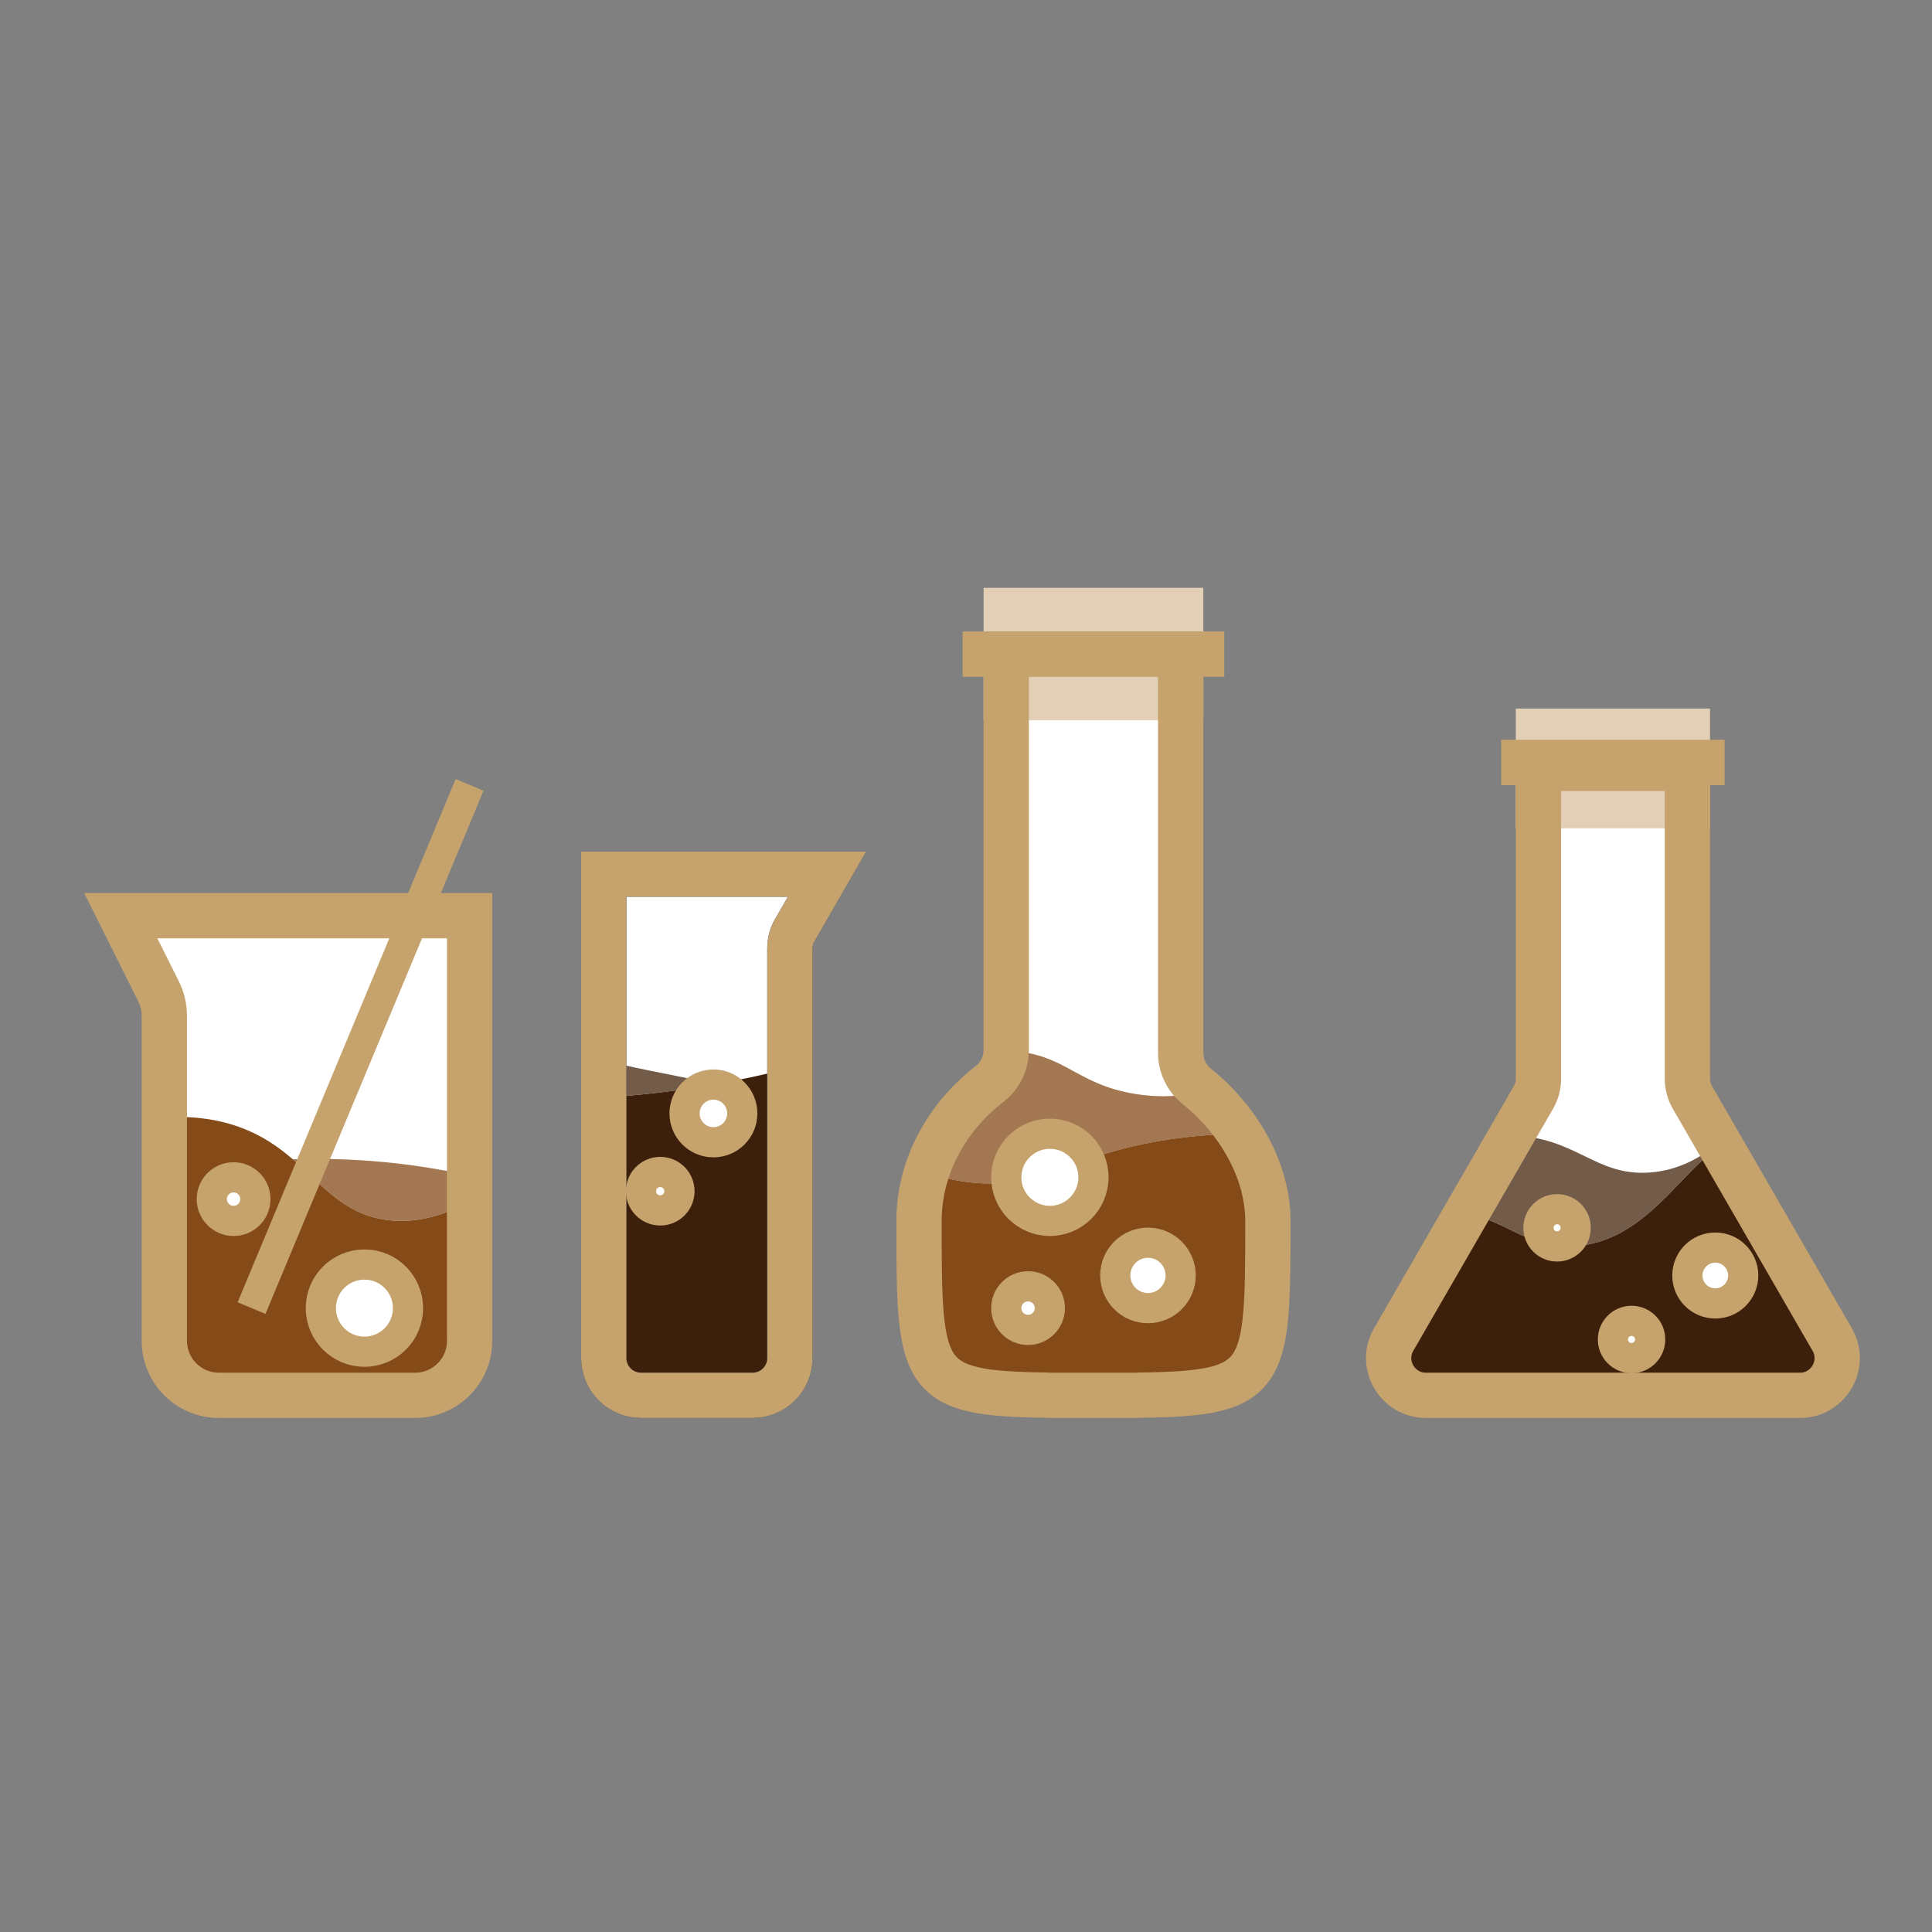 <?xml version="1.0" encoding="utf-8"?>
<!-- Generator: Adobe Illustrator 26.5.0, SVG Export Plug-In . SVG Version: 6.00 Build 0)  -->
<svg version="1.1" id="Слой_1" xmlns="http://www.w3.org/2000/svg" xmlns:xlink="http://www.w3.org/1999/xlink" x="0px" y="0px"
	 viewBox="0 0 64 64" style="enable-background:new 0 0 64 64;" xml:space="preserve">
<rect x="0" y="0" width="64" height="64" fill="#808080" stroke="none"/>
<style type="text/css">
	.st0{fill:#FFFFFF;}
	.st1{fill:#E2CFB6;stroke:#E2CFB6;stroke-width:1.5;stroke-miterlimit:10;}
	.st2{fill:#3D200B;}
	.st3{opacity:0.75;fill:#44240C;}
	.st4{fill:none;stroke:#C6A36C;stroke-width:1.5;stroke-miterlimit:10;}
	.st5{fill:#FFFFFF;stroke:#C6A36C;stroke-miterlimit:10;}
	.st6{fill:none;stroke:#223A5E;stroke-width:1.5;stroke-miterlimit:10;}
	.st7{opacity:0.75;fill:#844A17;}
	.st8{fill:#844A17;}
	.st9{fill:none;stroke:#C6A36C;stroke-miterlimit:10;}
</style>
<g>
	<path class="st0" d="M60.693,44.372l-4.631-8.021c-0.108-0.187-0.165-0.4-0.165-0.617
		V25.455h-4.933v10.279c0,0.216-0.057,0.429-0.165,0.617l-4.631,8.021
		c-0.475,0.822,0.119,1.85,1.068,1.85h12.39
		C60.574,46.222,61.168,45.194,60.693,44.372z"/>
	<rect x="50.963" y="24.222" class="st1" width="4.933" height="2.467"/>
	<path class="st2" d="M56.986,37.952c-1.367,0.915-2.493,3.154-4.789,3.327
		c-1.505,0.113-2.183-0.762-3.608-1.102l-2.422,4.195
		c-0.475,0.822,0.119,1.85,1.068,1.85h12.39c0.949,0,1.543-1.028,1.068-1.85
		L56.986,37.952z"/>
	<path class="st3" d="M52.197,41.279c2.296-0.173,3.422-2.412,4.789-3.327l-0.051-0.089
		c-0.632,0.51-1.358,0.908-2.271,0.977c-1.814,0.137-2.425-1.162-4.592-1.23
		l-1.482,2.567C50.013,40.517,50.691,41.393,52.197,41.279z"/>
	<path class="st4" d="M60.693,44.372l-4.631-8.021c-0.108-0.187-0.165-0.4-0.165-0.617
		V25.455h-4.933v10.279c0,0.216-0.057,0.429-0.165,0.617l-4.631,8.021
		c-0.475,0.822,0.119,1.85,1.068,1.85h12.39
		C60.574,46.222,61.168,45.194,60.693,44.372z"/>
	<circle class="st5" cx="56.821" cy="42.253" r="0.925"/>
	<circle class="st5" cx="54.047" cy="44.372" r="0.617"/>
	<circle class="st5" cx="51.58" cy="40.673" r="0.617"/>
	<line class="st4" x1="49.73" y1="25.257" x2="57.13" y2="25.257"/>
</g>
<g>
	<path class="st0" d="M21.233,46.222h3.7c0.681,0,1.233-0.552,1.233-1.233V31.423
		c0-0.191,0.045-0.38,0.13-0.552l1.103-1.915H20v16.032
		C20,45.67,20.552,46.222,21.233,46.222z"/>
	<path class="st2" d="M23.633,35.927C22.515,36.123,21.307,36.28,20,36.356v8.633
		c0,0.681,0.552,1.233,1.233,1.233h3.7c0.681,0,1.233-0.552,1.233-1.233v-8.083
		v-1.523C25.395,35.583,24.542,35.768,23.633,35.927z"/>
	<path class="st3" d="M20,35.123v1.233c1.307-0.076,2.515-0.233,3.633-0.429
		C22.501,35.618,21.515,35.508,20,35.123z"/>
	<path class="st6" d="M21.233,46.222h3.7c0.681,0,1.233-0.552,1.233-1.233V31.423
		c0-0.191,0.045-0.38,0.13-0.552l1.103-1.915H20v16.032
		C20,45.67,20.552,46.222,21.233,46.222z"/>
	<path class="st4" d="M21.233,46.222h3.7c0.681,0,1.233-0.552,1.233-1.233V31.423
		c0-0.191,0.045-0.38,0.13-0.552l1.103-1.915H20v16.032
		C20,45.67,20.552,46.222,21.233,46.222z"/>
	<circle class="st5" cx="23.633" cy="36.883" r="0.956"/>
	<circle class="st5" cx="21.871" cy="39.46" r="0.637"/>
</g>
<g>
	<path class="st0" d="M42,40.444c0-1.678-0.977-3.352-2.362-4.463
		c-0.336-0.27-0.527-0.68-0.527-1.111V21.667h-5.778v13.111
		c0,0.443-0.203,0.861-0.554,1.132c-1.37,1.057-2.335,2.693-2.335,4.535
		c0,5.215,0.015,5.721,4.265,5.771c0.023,0.001,0.045,0.007,0.069,0.007h2.889
		c0.023,0,0.045-0.006,0.069-0.007C41.985,46.166,42,45.66,42,40.444z"/>
	<path class="st7" d="M37.667,36.247c-2.08-0.318-2.338-1.371-4.333-1.444
		c-0.001-0-0.002,0-0.003,0c-0.008,0.434-0.207,0.841-0.551,1.107
		c-0.95,0.733-1.696,1.748-2.069,2.913c0.327,0.129,0.704,0.241,1.179,0.313
		c2.541,0.388,3.519-0.975,7.222-1.444c0.702-0.089,1.358-0.127,1.955-0.134
		c-0.341-0.52-0.762-0.995-1.236-1.406
		C39.176,36.31,38.507,36.375,37.667,36.247z"/>
	<path class="st8" d="M39.111,37.691c-3.703,0.469-4.681,1.833-7.222,1.444
		c-0.475-0.073-0.852-0.184-1.179-0.313c-0.165,0.515-0.265,1.057-0.265,1.622
		c0,5.215,0.015,5.721,4.265,5.771c0.023,0.001,0.045,0.007,0.069,0.007h2.889
		c0.023,0,0.045-0.006,0.069-0.007C41.985,46.166,42,45.66,42,40.444
		c0-1.005-0.355-2.005-0.934-2.887C40.469,37.564,39.813,37.602,39.111,37.691z"/>
	<rect x="33.333" y="20.222" class="st1" width="5.778" height="2.889"/>
	<circle class="st5" cx="34.056" cy="43.333" r="0.722"/>
	<circle class="st5" cx="38.028" cy="42.25" r="1.083"/>
	<path class="st4" d="M42,40.444c0-1.678-0.977-3.352-2.362-4.463
		c-0.336-0.27-0.527-0.68-0.527-1.111V21.667h-5.778v13.111
		c0,0.443-0.203,0.861-0.554,1.132c-1.37,1.057-2.335,2.693-2.335,4.535
		c0,5.215,0.015,5.721,4.265,5.771c0.023,0.001,0.045,0.007,0.069,0.007h2.889
		c0.023,0,0.045-0.006,0.069-0.007C41.985,46.166,42,45.66,42,40.444z"/>
	<line class="st4" x1="31.889" y1="21.667" x2="40.556" y2="21.667"/>
	<circle class="st5" cx="34.778" cy="39" r="1.444"/>
</g>
<g>
	<path class="st0" d="M13.75,46.222h-6.5c-0.997,0-1.806-0.808-1.806-1.806V33.648
		c0-0.28-0.065-0.557-0.191-0.807L4,30.333h11.556v14.083
		C15.556,45.414,14.747,46.222,13.75,46.222z"/>
	<path class="st8" d="M12.667,40.39c-1.341-0.238-1.999-1.157-2.967-1.987
		C9.314,38.072,8.883,37.754,8.333,37.501c-0.706-0.326-1.644-0.562-2.889-0.486
		v1.93v5.471c0,0.997,0.808,1.806,1.806,1.806h6.5
		c0.997,0,1.806-0.808,1.806-1.806v-4.603
		C14.646,40.296,13.663,40.567,12.667,40.39z"/>
	<path class="st7" d="M9.699,38.403c0.969,0.83,1.626,1.749,2.967,1.987
		c0.996,0.177,1.98-0.093,2.889-0.576v-0.868
		C14.372,38.679,12.298,38.315,9.699,38.403z"/>
	<path class="st4" d="M13.75,46.222h-6.5c-0.997,0-1.806-0.808-1.806-1.806V33.648
		c0-0.28-0.065-0.557-0.191-0.807L4,30.333h11.556v14.083
		C15.556,45.414,14.747,46.222,13.75,46.222z"/>
	<line class="st9" x1="8.333" y1="43.333" x2="15.556" y2="26"/>
	<circle class="st5" cx="7.738" cy="39.722" r="0.722"/>
	<circle class="st5" cx="12.072" cy="43.333" r="1.444"/>
</g>
<g>
</g>
<g>
</g>
<g>
</g>
<g>
</g>
<g>
</g>
<g>
</g>
</svg>
